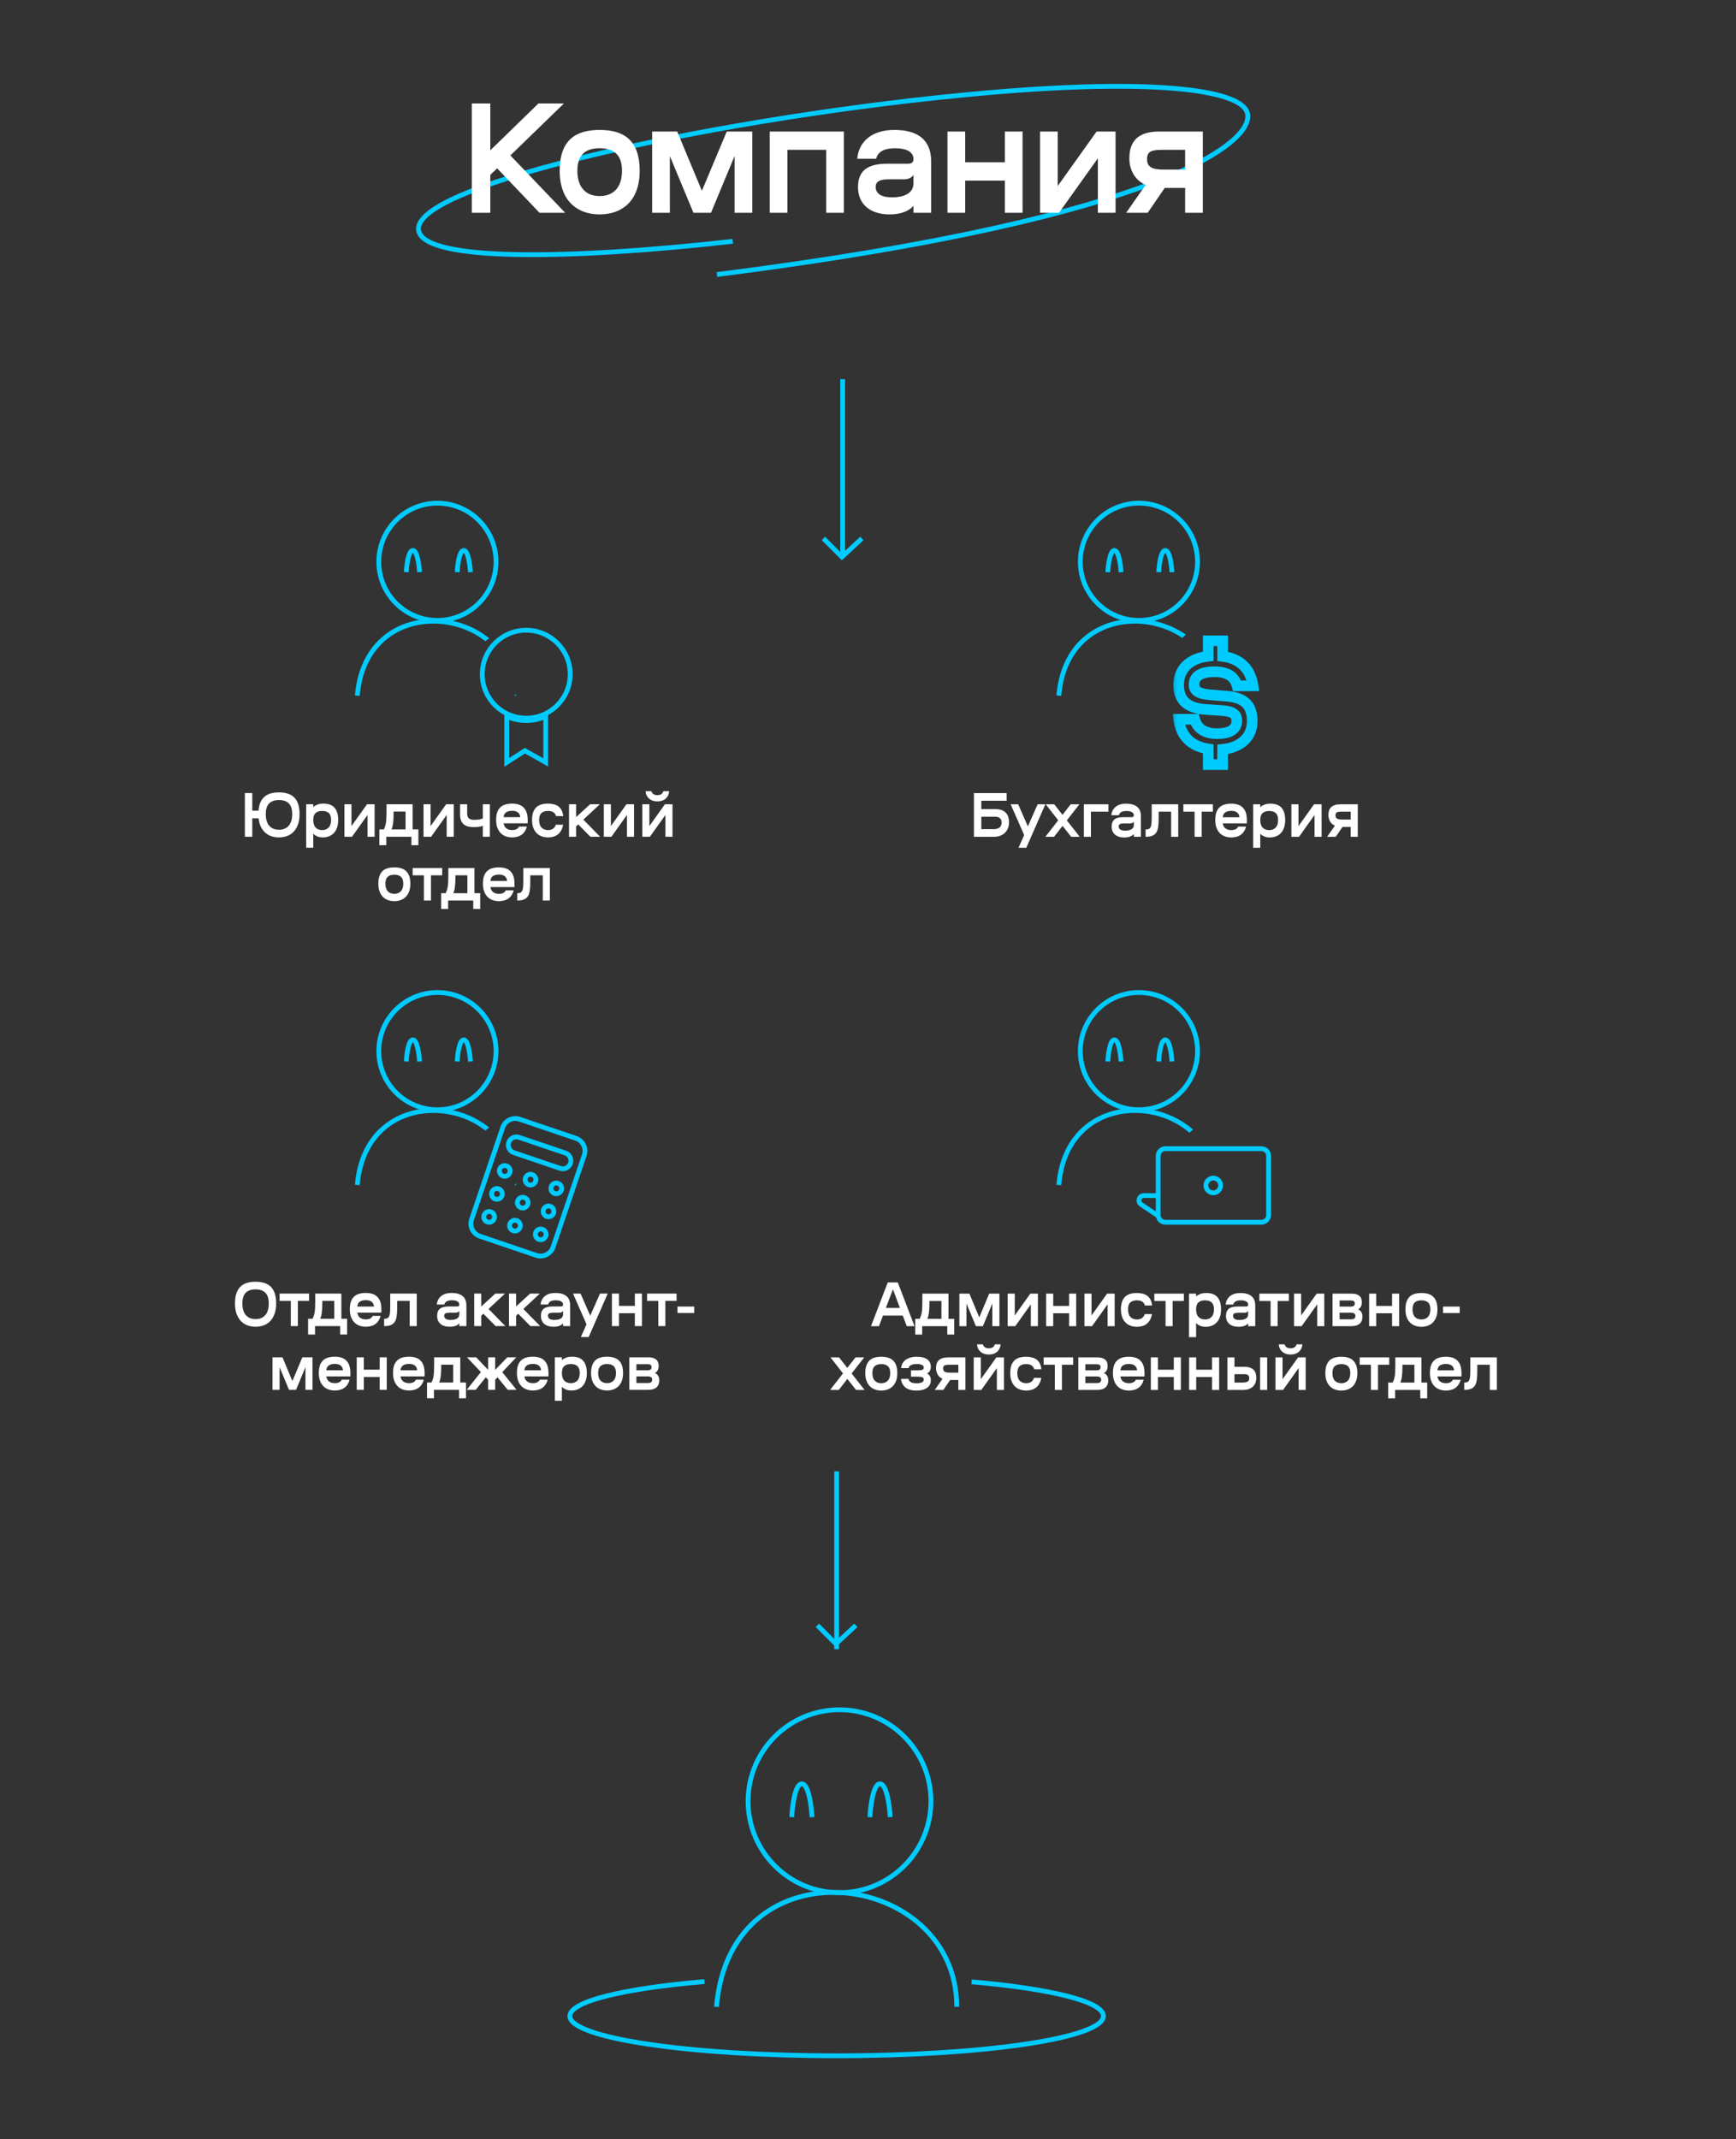 <svg width="362" height="446" viewBox="0 0 362 446" fill="none" xmlns="http://www.w3.org/2000/svg">
<rect x="0" y="0" width="362" height="446" fill="#333333" stroke="none"/>
<path d="M175.712 116.131V79.05" stroke="#00CBFF"/>
<path d="M171.699 112.264L175.565 116.131L179.729 112.264" stroke="#00CBFF"/>
<path d="M58.174 174.6C57.633 174.6 57.124 174.525 56.645 174.374C56.166 174.215 55.737 173.976 55.356 173.657C54.983 173.329 54.669 172.917 54.412 172.42C54.164 171.915 54 171.317 53.92 170.626H52.604V174.467H51.062V165.348H52.604V169.031H53.907C53.96 168.33 54.097 167.737 54.319 167.249C54.549 166.762 54.846 166.368 55.209 166.066C55.582 165.765 56.016 165.548 56.512 165.415C57.017 165.282 57.571 165.215 58.174 165.215C58.821 165.215 59.41 165.295 59.942 165.455C60.474 165.605 60.925 165.858 61.298 166.212C61.67 166.567 61.958 167.032 62.162 167.608C62.365 168.184 62.467 168.893 62.467 169.735C62.467 170.586 62.352 171.317 62.122 171.928C61.9 172.54 61.594 173.045 61.205 173.444C60.815 173.843 60.358 174.135 59.835 174.321C59.321 174.507 58.767 174.6 58.174 174.6ZM58.174 173.005C59.033 173.005 59.707 172.73 60.194 172.181C60.682 171.632 60.925 170.816 60.925 169.735C60.925 168.716 60.691 167.976 60.221 167.515C59.751 167.045 59.069 166.811 58.174 166.811C57.279 166.811 56.596 167.045 56.127 167.515C55.657 167.976 55.422 168.716 55.422 169.735C55.422 170.816 55.666 171.632 56.153 172.181C56.641 172.73 57.314 173.005 58.174 173.005ZM65.321 176.754H63.846V167.688H65.321V168.286C65.516 168.091 65.787 167.923 66.132 167.781C66.487 167.63 66.93 167.555 67.462 167.555C67.905 167.555 68.312 167.613 68.685 167.728C69.066 167.843 69.389 168.034 69.655 168.299C69.93 168.565 70.142 168.915 70.293 169.35C70.444 169.784 70.519 170.32 70.519 170.958C70.519 171.596 70.435 172.146 70.266 172.606C70.098 173.067 69.868 173.444 69.575 173.736C69.283 174.029 68.942 174.246 68.552 174.388C68.171 174.529 67.767 174.6 67.342 174.6C66.872 174.6 66.474 174.529 66.146 174.388C65.827 174.246 65.552 174.06 65.321 173.829V176.754ZM67.183 173.072C67.758 173.072 68.21 172.894 68.538 172.54C68.875 172.185 69.043 171.658 69.043 170.958C69.043 170.293 68.884 169.815 68.565 169.522C68.246 169.23 67.785 169.084 67.183 169.084C66.58 169.084 66.119 169.23 65.8 169.522C65.481 169.815 65.321 170.293 65.321 170.958C65.321 171.658 65.485 172.185 65.813 172.54C66.15 172.894 66.606 173.072 67.183 173.072ZM73.292 167.688V172.234L76.536 167.688H78.117V174.467H76.642V169.921L73.398 174.467H71.817V167.688H73.292ZM85.795 176.222V174.467H80.557V176.222H79.108V172.939H80.038C80.154 172.708 80.247 172.478 80.318 172.247C80.397 172.017 80.455 171.76 80.49 171.476C80.535 171.193 80.561 170.878 80.57 170.533C80.588 170.178 80.597 169.766 80.597 169.296V167.688H86.047V172.939H87.244V176.222H85.795ZM82.072 169.828C82.072 170.209 82.064 170.546 82.046 170.838C82.028 171.131 82.001 171.401 81.966 171.649C81.939 171.889 81.9 172.115 81.846 172.327C81.793 172.531 81.727 172.735 81.647 172.939H84.571V169.217H82.072V169.828ZM89.791 167.688V172.234L93.035 167.688H94.617V174.467H93.141V169.921L89.898 174.467H88.316V167.688H89.791ZM95.939 167.688H97.415V169.576C97.415 169.841 97.446 170.063 97.508 170.24C97.57 170.417 97.668 170.559 97.8 170.666C97.933 170.763 98.097 170.834 98.292 170.878C98.496 170.914 98.74 170.931 99.023 170.931C99.281 170.931 99.564 170.909 99.874 170.865C100.193 170.812 100.464 170.737 100.685 170.639V167.688H102.147V174.467H100.685V172.181C100.437 172.278 100.14 172.349 99.794 172.394C99.458 172.438 99.143 172.46 98.851 172.46C98.399 172.46 97.991 172.416 97.628 172.327C97.273 172.239 96.968 172.092 96.71 171.889C96.462 171.676 96.272 171.406 96.139 171.078C96.006 170.75 95.939 170.347 95.939 169.868V167.688ZM109.863 172.341C109.765 172.739 109.619 173.08 109.424 173.364C109.238 173.648 109.008 173.883 108.733 174.069C108.467 174.255 108.166 174.388 107.829 174.467C107.501 174.556 107.155 174.6 106.792 174.6C106.331 174.6 105.897 174.529 105.489 174.388C105.091 174.246 104.741 174.029 104.439 173.736C104.138 173.444 103.899 173.067 103.721 172.606C103.544 172.146 103.456 171.596 103.456 170.958C103.456 170.32 103.531 169.784 103.682 169.35C103.841 168.915 104.067 168.565 104.36 168.299C104.652 168.034 105.002 167.843 105.41 167.728C105.826 167.613 106.287 167.555 106.792 167.555C107.297 167.555 107.749 167.617 108.148 167.741C108.547 167.865 108.884 168.065 109.158 168.339C109.442 168.605 109.659 168.955 109.81 169.389C109.96 169.824 110.036 170.351 110.036 170.971V171.663H105.011C105.091 172.141 105.286 172.496 105.596 172.726C105.915 172.956 106.314 173.072 106.792 173.072C107.129 173.072 107.421 173.014 107.669 172.899C107.918 172.784 108.104 172.598 108.228 172.341H109.863ZM106.792 169.057C106.26 169.057 105.839 169.163 105.529 169.376C105.228 169.589 105.055 169.926 105.011 170.386H108.494C108.405 169.5 107.838 169.057 106.792 169.057ZM117.42 171.955C117.34 172.416 117.207 172.815 117.021 173.151C116.835 173.479 116.605 173.754 116.33 173.976C116.055 174.188 115.741 174.348 115.386 174.454C115.04 174.552 114.673 174.6 114.283 174.6C113.822 174.6 113.388 174.529 112.98 174.388C112.581 174.246 112.231 174.029 111.93 173.736C111.629 173.444 111.389 173.067 111.212 172.606C111.035 172.146 110.946 171.596 110.946 170.958C110.946 170.32 111.026 169.784 111.185 169.35C111.345 168.915 111.567 168.565 111.85 168.299C112.143 168.034 112.493 167.843 112.9 167.728C113.317 167.613 113.778 167.555 114.283 167.555C114.726 167.555 115.129 167.604 115.492 167.701C115.856 167.79 116.175 167.936 116.45 168.14C116.724 168.344 116.946 168.614 117.114 168.951C117.283 169.279 117.393 169.682 117.447 170.16H115.944C115.847 169.788 115.656 169.518 115.373 169.35C115.098 169.172 114.735 169.084 114.283 169.084C113.68 169.084 113.219 169.23 112.9 169.522C112.581 169.815 112.422 170.293 112.422 170.958C112.422 171.658 112.586 172.185 112.914 172.54C113.25 172.894 113.707 173.072 114.283 173.072C115.125 173.072 115.665 172.699 115.905 171.955H117.42ZM120.129 170.373L123.054 167.688H125.088L121.645 170.892L125.154 174.467H123.12L120.568 171.889L120.129 172.301V174.467H118.654V167.688H120.129V170.373ZM127.386 167.688V172.234L130.63 167.688H132.212V174.467H130.736V169.921L127.493 174.467H125.911V167.688H127.386ZM135.409 167.688V172.234L138.652 167.688H140.234V174.467H138.759V169.921L135.515 174.467H133.933V167.688H135.409ZM137.084 165.787C137.438 165.787 137.717 165.716 137.921 165.574C138.125 165.424 138.262 165.22 138.333 164.963H139.543C139.499 165.592 139.259 166.106 138.825 166.505C138.391 166.895 137.81 167.09 137.084 167.09C136.72 167.09 136.392 167.041 136.1 166.944C135.807 166.837 135.555 166.691 135.342 166.505C135.13 166.319 134.961 166.097 134.837 165.84C134.713 165.574 134.642 165.282 134.624 164.963H135.834C135.905 165.22 136.042 165.424 136.246 165.574C136.45 165.716 136.729 165.787 137.084 165.787ZM82.231 187.893C81.77 187.893 81.336 187.822 80.929 187.681C80.53 187.539 80.18 187.322 79.878 187.029C79.577 186.737 79.338 186.36 79.161 185.899C78.983 185.439 78.895 184.889 78.895 184.251C78.895 183.613 78.975 183.077 79.134 182.643C79.293 182.208 79.515 181.858 79.799 181.592C80.091 181.327 80.441 181.136 80.849 181.021C81.265 180.906 81.726 180.848 82.231 180.848C82.736 180.848 83.193 180.906 83.6 181.021C84.017 181.136 84.367 181.327 84.65 181.592C84.943 181.858 85.169 182.208 85.328 182.643C85.488 183.077 85.568 183.613 85.568 184.251C85.568 184.889 85.479 185.439 85.302 185.899C85.124 186.36 84.885 186.737 84.584 187.029C84.283 187.322 83.928 187.539 83.521 187.681C83.122 187.822 82.692 187.893 82.231 187.893ZM82.231 186.365C82.807 186.365 83.259 186.187 83.587 185.833C83.924 185.478 84.092 184.951 84.092 184.251C84.092 183.586 83.933 183.108 83.614 182.815C83.295 182.523 82.834 182.377 82.231 182.377C81.629 182.377 81.168 182.523 80.849 182.815C80.53 183.108 80.37 183.586 80.37 184.251C80.37 184.951 80.534 185.478 80.862 185.833C81.199 186.187 81.655 186.365 82.231 186.365ZM89.87 182.51V187.76H88.395V182.51H86.055V180.981H92.21V182.51H89.87ZM98.684 189.515V187.76H93.447V189.515H91.998V186.232H92.929C93.044 186.001 93.137 185.771 93.208 185.541C93.287 185.31 93.345 185.053 93.381 184.77C93.425 184.486 93.451 184.171 93.46 183.826C93.478 183.471 93.487 183.059 93.487 182.589V180.981H98.937V186.232H100.133V189.515H98.684ZM94.963 183.121C94.963 183.502 94.954 183.839 94.936 184.131C94.918 184.424 94.892 184.694 94.856 184.942C94.829 185.182 94.79 185.408 94.737 185.62C94.683 185.824 94.617 186.028 94.537 186.232H97.462V182.51H94.963V183.121ZM107.111 185.634C107.014 186.032 106.867 186.374 106.673 186.657C106.486 186.941 106.256 187.176 105.981 187.362C105.715 187.548 105.414 187.681 105.077 187.76C104.749 187.849 104.404 187.893 104.04 187.893C103.58 187.893 103.145 187.822 102.738 187.681C102.339 187.539 101.989 187.322 101.688 187.029C101.386 186.737 101.147 186.36 100.97 185.899C100.793 185.439 100.704 184.889 100.704 184.251C100.704 183.613 100.779 183.077 100.93 182.643C101.089 182.208 101.315 181.858 101.608 181.592C101.9 181.327 102.25 181.136 102.658 181.021C103.075 180.906 103.535 180.848 104.04 180.848C104.546 180.848 104.998 180.91 105.396 181.034C105.795 181.158 106.132 181.358 106.407 181.632C106.69 181.898 106.907 182.248 107.058 182.682C107.209 183.117 107.284 183.644 107.284 184.264V184.956H102.259C102.339 185.434 102.534 185.789 102.844 186.019C103.163 186.249 103.562 186.365 104.04 186.365C104.377 186.365 104.67 186.307 104.918 186.192C105.166 186.077 105.352 185.891 105.476 185.634H107.111ZM104.04 182.35C103.509 182.35 103.088 182.457 102.778 182.669C102.476 182.882 102.304 183.219 102.259 183.679H105.742C105.653 182.793 105.086 182.35 104.04 182.35ZM114.657 180.981V187.76H113.182V182.51H110.576V183.826C110.576 184.517 110.545 185.111 110.483 185.607C110.421 186.103 110.293 186.511 110.098 186.83C109.903 187.149 109.624 187.384 109.26 187.534C108.906 187.685 108.436 187.76 107.851 187.76V186.232C108.126 186.232 108.347 186.196 108.516 186.125C108.684 186.046 108.813 185.908 108.901 185.713C108.999 185.509 109.061 185.23 109.087 184.876C109.114 184.513 109.127 184.047 109.127 183.48V180.981H114.657Z" fill="white"/>
<path d="M91.214 129.355C97.964 129.355 103.436 123.883 103.436 117.133C103.436 110.383 97.964 104.911 91.214 104.911C84.464 104.911 78.992 110.383 78.992 117.133C78.992 123.883 84.464 129.355 91.214 129.355Z" stroke="#00CBFF"/>
<path d="M87.478 119.295C87.399 117.789 87.008 114.774 86.09 114.774C85.174 114.774 84.8 117.789 84.727 119.295" stroke="#00CBFF"/>
<path d="M98.094 119.295C98.013 117.789 97.622 114.774 96.706 114.774C95.789 114.774 95.414 117.789 95.341 119.295" stroke="#00CBFF"/>
<path fill-rule="evenodd" clip-rule="evenodd" d="M75.004 145.086C75.467 139.539 77.686 135.673 80.714 133.25C83.75 130.82 87.642 129.807 91.498 130.052C95.02 130.276 98.475 131.542 101.192 133.703L101.995 133.068C99.073 130.681 95.332 129.293 91.561 129.054C87.496 128.795 83.348 129.861 80.09 132.469C76.823 135.083 74.491 139.215 74.008 145.003L75.004 145.086ZM107.632 144.721L107.223 145.044H107.634C107.634 144.936 107.633 144.828 107.632 144.721Z" fill="#00CBFF"/>
<path d="M109.731 149.737C114.795 149.737 118.9 145.632 118.9 140.568C118.9 135.504 114.795 131.399 109.731 131.399C104.667 131.399 100.562 135.504 100.562 140.568C100.562 145.632 104.667 149.737 109.731 149.737Z" stroke="#00CBFF"/>
<path d="M105.668 149.345L105.878 148.891L105.168 148.562V149.345H105.668ZM105.668 158.96H105.168V159.876L105.938 159.38L105.668 158.96ZM109.46 156.523L109.705 156.087L109.442 155.939L109.189 156.102L109.46 156.523ZM113.793 158.96L113.548 159.396L114.293 159.815V158.96H113.793ZM113.793 149.345H114.293V148.562L113.583 148.892L113.793 149.345ZM105.168 149.345V158.96H106.168V149.345H105.168ZM105.938 159.38L109.73 156.943L109.189 156.102L105.397 158.539L105.938 159.38ZM109.214 156.959L113.548 159.396L114.038 158.524L109.705 156.087L109.214 156.959ZM114.293 158.96V149.345H113.293V158.96H114.293ZM113.583 148.892C112.412 149.434 111.108 149.737 109.731 149.737V150.737C111.256 150.737 112.704 150.401 114.003 149.799L113.583 148.892ZM109.731 149.737C108.354 149.737 107.049 149.434 105.878 148.891L105.457 149.798C106.757 150.401 108.206 150.737 109.731 150.737V149.737Z" fill="#00CBFF"/>
<path d="M209.906 166.955H204.629V168.696H207.474C208.014 168.696 208.471 168.763 208.843 168.896C209.215 169.029 209.516 169.219 209.747 169.467C209.977 169.707 210.146 169.995 210.252 170.331C210.358 170.668 210.411 171.04 210.411 171.448C210.411 171.829 210.349 172.201 210.225 172.565C210.101 172.928 209.911 173.251 209.654 173.535C209.397 173.819 209.06 174.049 208.643 174.226C208.236 174.395 207.748 174.479 207.181 174.479H203.087V165.36H209.906V166.955ZM204.629 170.292V172.884H207.115C207.726 172.884 208.169 172.764 208.444 172.525C208.728 172.286 208.869 171.944 208.869 171.501C208.869 171.111 208.754 170.814 208.524 170.611C208.302 170.398 207.948 170.292 207.46 170.292H204.629ZM212.319 167.699L214.339 172.299L216.373 167.699H217.982L214.007 176.765H212.385L213.555 174.12H213.568L210.75 167.699H212.319ZM222.459 171.049L225.158 174.479H223.376L221.569 172.192L219.787 174.479H217.98L220.665 171.036L218.059 167.699H219.841L221.555 169.893L223.27 167.699H225.091L222.459 171.049ZM231.141 167.699V169.228H227.485V174.479H226.01V167.699H231.141ZM237.908 174.479H236.432V173.894C236.255 174.116 235.994 174.293 235.648 174.426C235.311 174.55 234.913 174.612 234.452 174.612C233.619 174.612 232.967 174.412 232.498 174.014C232.037 173.606 231.806 173.043 231.806 172.325C231.806 171.687 231.993 171.204 232.365 170.876C232.746 170.549 233.371 170.385 234.239 170.385H235.981C236.282 170.385 236.432 170.256 236.432 169.999C236.432 169.716 236.3 169.494 236.034 169.334C235.777 169.175 235.396 169.095 234.89 169.095C233.978 169.095 233.455 169.388 233.322 169.973H231.74C231.811 169.255 232.108 168.674 232.631 168.231C233.162 167.788 233.898 167.567 234.837 167.567C235.812 167.567 236.565 167.779 237.097 168.205C237.638 168.621 237.908 169.286 237.908 170.199V174.479ZM234.638 173.189C235.196 173.189 235.635 173.092 235.954 172.897C236.273 172.702 236.432 172.405 236.432 172.006V171.315C236.353 171.448 236.237 171.546 236.087 171.608C235.936 171.661 235.772 171.687 235.595 171.687H234.385C234.013 171.687 233.734 171.732 233.548 171.82C233.371 171.909 233.282 172.077 233.282 172.325C233.282 172.609 233.397 172.826 233.628 172.977C233.858 173.119 234.195 173.189 234.638 173.189ZM245.691 167.699V174.479H244.216V169.228H241.61V170.544C241.61 171.235 241.579 171.829 241.517 172.325C241.455 172.822 241.327 173.229 241.132 173.548C240.937 173.867 240.657 174.102 240.294 174.253C239.94 174.404 239.47 174.479 238.885 174.479V172.95C239.16 172.95 239.381 172.915 239.55 172.844C239.718 172.764 239.847 172.627 239.935 172.432C240.033 172.228 240.095 171.949 240.121 171.594C240.148 171.231 240.161 170.766 240.161 170.199V167.699H245.691ZM250.58 169.228V174.479H249.104V169.228H246.764V167.699H252.919V169.228H250.58ZM259.824 172.352C259.726 172.751 259.58 173.092 259.385 173.376C259.199 173.659 258.969 173.894 258.694 174.08C258.428 174.266 258.127 174.399 257.79 174.479C257.462 174.568 257.116 174.612 256.753 174.612C256.292 174.612 255.858 174.541 255.45 174.399C255.052 174.257 254.702 174.04 254.4 173.748C254.099 173.455 253.86 173.079 253.682 172.618C253.505 172.157 253.417 171.608 253.417 170.97C253.417 170.331 253.492 169.795 253.643 169.361C253.802 168.927 254.028 168.577 254.32 168.311C254.613 168.045 254.963 167.855 255.371 167.739C255.787 167.624 256.248 167.567 256.753 167.567C257.258 167.567 257.71 167.629 258.109 167.753C258.508 167.877 258.844 168.076 259.119 168.351C259.403 168.617 259.62 168.967 259.771 169.401C259.921 169.835 259.997 170.362 259.997 170.983V171.674H254.972C255.052 172.153 255.247 172.507 255.557 172.737C255.876 172.968 256.275 173.083 256.753 173.083C257.09 173.083 257.382 173.026 257.63 172.91C257.879 172.795 258.065 172.609 258.189 172.352H259.824ZM256.753 169.069C256.221 169.069 255.8 169.175 255.49 169.388C255.189 169.6 255.016 169.937 254.972 170.398H258.455C258.366 169.512 257.799 169.069 256.753 169.069ZM262.795 176.765H261.319V167.699H262.795V168.298C262.99 168.103 263.26 167.934 263.606 167.792C263.96 167.642 264.403 167.567 264.935 167.567C265.378 167.567 265.786 167.624 266.158 167.739C266.539 167.855 266.862 168.045 267.128 168.311C267.403 168.577 267.616 168.927 267.766 169.361C267.917 169.795 267.992 170.331 267.992 170.97C267.992 171.608 267.908 172.157 267.74 172.618C267.571 173.079 267.341 173.455 267.049 173.748C266.756 174.04 266.415 174.257 266.025 174.399C265.644 174.541 265.241 174.612 264.815 174.612C264.346 174.612 263.947 174.541 263.619 174.399C263.3 174.257 263.025 174.071 262.795 173.841V176.765ZM264.656 173.083C265.232 173.083 265.684 172.906 266.012 172.551C266.348 172.197 266.517 171.67 266.517 170.97C266.517 170.305 266.357 169.826 266.038 169.534C265.719 169.241 265.258 169.095 264.656 169.095C264.053 169.095 263.592 169.241 263.273 169.534C262.954 169.826 262.795 170.305 262.795 170.97C262.795 171.67 262.959 172.197 263.287 172.551C263.623 172.906 264.08 173.083 264.656 173.083ZM270.765 167.699V172.246L274.009 167.699H275.59V174.479H274.115V169.933L270.871 174.479H269.289V167.699H270.765ZM276.74 174.479L278.362 172.153C277.883 171.94 277.538 171.634 277.325 171.235C277.112 170.828 277.006 170.393 277.006 169.933C277.006 169.587 277.05 169.277 277.139 169.002C277.228 168.727 277.369 168.497 277.564 168.311C277.768 168.116 278.025 167.965 278.335 167.859C278.654 167.753 279.04 167.699 279.492 167.699H283.134V174.479H281.659V172.405H279.957L278.535 174.479H276.74ZM278.482 169.986C278.482 170.331 278.592 170.566 278.814 170.69C279.044 170.814 279.412 170.876 279.917 170.876H281.659V169.228H279.758C279.332 169.228 279.013 169.272 278.801 169.361C278.588 169.45 278.482 169.658 278.482 169.986Z" fill="white"/>
<path d="M237.497 129.355C244.247 129.355 249.719 123.883 249.719 117.133C249.719 110.383 244.247 104.911 237.497 104.911C230.747 104.911 225.275 110.383 225.275 117.133C225.275 123.883 230.747 129.355 237.497 129.355Z" stroke="#00CBFF"/>
<path d="M233.763 119.295C233.682 117.789 233.291 114.774 232.375 114.774C231.459 114.774 231.084 117.789 231.011 119.295" stroke="#00CBFF"/>
<path d="M244.377 119.295C244.296 117.789 243.905 114.774 242.989 114.774C242.073 114.774 241.699 117.789 241.626 119.295" stroke="#00CBFF"/>
<path fill-rule="evenodd" clip-rule="evenodd" d="M246.522 133.001C243.973 131.267 240.904 130.25 237.782 130.052C233.926 129.807 230.034 130.82 226.998 133.25C223.97 135.673 221.751 139.539 221.288 145.086L220.292 145.003C220.774 139.215 223.106 135.083 226.373 132.469C229.632 129.861 233.78 128.795 237.845 129.054C241.202 129.267 244.535 130.39 247.288 132.318L246.522 133.001Z" fill="#00CBFF"/>
<mask id="mask0_7020_624" style="mask-type:luminance" maskUnits="userSpaceOnUse" x="244" y="131" width="20" height="31">
<path d="M263.116 131.642H244.284V161.551H263.116V131.642Z" fill="white"/>
<path d="M245.805 149.975H249.128C249.599 151.83 251.15 152.966 253.809 152.966C256.135 152.966 257.907 152.246 257.907 150.307C257.907 148.784 256.827 148.286 254.75 148.147L251.482 147.926C248.214 147.704 245.777 146.513 245.777 142.802C245.777 139.285 248.297 137.236 251.953 136.82V133.608H254.944V136.848C258.683 137.319 260.76 139.507 261.286 142.996H257.963C257.575 141.445 256.384 140.061 253.282 140.061C250.568 140.061 248.99 140.864 248.99 142.747C248.99 144.159 250.098 144.685 252.452 144.879L255.83 145.156C259.07 145.433 261.12 146.679 261.12 150.363C261.12 153.741 258.655 155.874 254.944 156.234V159.419H251.953V156.151C248.408 155.624 246.22 153.492 245.805 149.975Z" fill="black"/>
</mask>
<g mask="url(#mask0_7020_624)">
<path d="M245.805 149.975V148.867H244.559L244.705 150.106L245.805 149.975ZM249.128 149.975L250.203 149.702L249.99 148.867H249.128V149.975ZM251.953 136.82L252.078 137.921L253.061 137.809V136.82H251.953ZM251.953 133.608V132.5H250.845V133.608H251.953ZM254.944 133.608H256.052V132.5H254.944V133.608ZM254.944 136.848H253.836V137.825L254.806 137.947L254.944 136.848ZM261.286 142.996V144.104H262.573L262.381 142.831L261.286 142.996ZM257.963 142.996L256.888 143.265L257.099 144.104H257.963V142.996ZM255.83 145.156L255.925 144.053H255.921L255.83 145.156ZM254.944 156.234L254.838 155.131L253.836 155.229V156.234H254.944ZM254.944 159.418V160.526H256.052V159.418H254.944ZM251.953 159.418H250.845V160.526H251.953V159.418ZM251.953 156.151H253.061V155.196L252.116 155.055L251.953 156.151ZM245.805 151.083H249.128V148.867H245.805V151.083ZM248.055 150.247C248.353 151.42 249.01 152.41 250.037 153.09C251.046 153.758 252.33 154.073 253.809 154.073V151.858C252.63 151.858 251.809 151.607 251.26 151.243C250.729 150.891 250.376 150.385 250.203 149.702L248.055 150.247ZM253.809 154.073C255.054 154.073 256.305 153.886 257.284 153.324C258.341 152.714 259.015 151.694 259.015 150.307H256.799C256.799 150.859 256.588 151.168 256.178 151.404C255.688 151.685 254.891 151.858 253.809 151.858V154.073ZM259.015 150.307C259.015 149.796 258.924 149.299 258.694 148.845C258.459 148.383 258.112 148.03 257.697 147.769C256.918 147.281 255.888 147.112 254.824 147.041L254.676 149.253C255.69 149.32 256.239 149.471 256.519 149.647C256.633 149.718 256.686 149.784 256.719 149.849C256.755 149.921 256.799 150.057 256.799 150.307H259.015ZM254.825 147.043L251.558 146.821L251.408 149.031L254.676 149.253L254.825 147.043ZM251.558 146.821C250.005 146.715 248.843 146.386 248.084 145.797C247.389 145.258 246.885 144.387 246.885 142.802H244.67C244.67 144.928 245.385 146.509 246.726 147.548C248.002 148.538 249.693 148.915 251.408 149.031L251.558 146.821ZM246.885 142.802C246.885 141.333 247.4 140.243 248.247 139.462C249.115 138.66 250.414 138.111 252.078 137.921L251.828 135.72C249.837 135.946 248.049 136.629 246.743 137.835C245.415 139.061 244.67 140.755 244.67 142.802H246.885ZM253.061 136.82V133.608H250.845V136.82H253.061ZM251.953 134.716H254.944V132.5H251.953V134.716ZM253.836 133.608V136.848H256.052V133.608H253.836ZM254.806 137.947C256.486 138.158 257.696 138.741 258.541 139.577C259.387 140.416 259.955 141.597 260.191 143.161L262.381 142.831C262.091 140.907 261.358 139.248 260.099 138.003C258.84 136.756 257.142 136.008 255.082 135.749L254.806 137.947ZM261.286 141.888H257.963V144.104H261.286V141.888ZM259.038 142.728C258.797 141.763 258.284 140.78 257.297 140.055C256.32 139.335 254.994 138.953 253.282 138.953V141.168C254.674 141.168 255.493 141.478 255.984 141.839C256.465 142.193 256.742 142.679 256.888 143.265L259.038 142.728ZM253.282 138.953C251.853 138.953 250.541 139.158 249.553 139.746C248.473 140.387 247.882 141.426 247.882 142.747H250.098C250.098 142.184 250.297 141.88 250.685 141.65C251.164 141.365 251.999 141.168 253.282 141.168V138.953ZM247.882 142.747C247.882 143.246 247.982 143.74 248.233 144.19C248.488 144.643 248.856 144.98 249.281 145.228C250.082 145.693 251.164 145.885 252.361 145.984L252.542 143.776C251.385 143.681 250.737 143.511 250.396 143.313C250.249 143.227 250.194 143.157 250.166 143.107C250.137 143.056 250.098 142.954 250.098 142.747H247.882ZM252.361 145.984L255.74 146.261L255.921 144.053L252.542 143.776L252.361 145.984ZM255.736 146.261C257.269 146.391 258.306 146.74 258.959 147.314C259.567 147.849 260.012 148.733 260.012 150.363H262.227C262.227 148.31 261.648 146.729 260.422 145.65C259.24 144.611 257.633 144.199 255.925 144.053L255.736 146.261ZM260.012 150.363C260.012 151.76 259.512 152.838 258.672 153.617C257.811 154.415 256.516 154.969 254.838 155.131L255.051 157.337C257.084 157.14 258.877 156.447 260.177 155.243C261.495 154.021 262.227 152.344 262.227 150.363H260.012ZM253.836 156.234V159.418H256.052V156.234H253.836ZM254.944 158.311H251.953V160.526H254.944V158.311ZM253.061 159.418V156.151H250.845V159.418H253.061ZM252.116 155.055C250.526 154.819 249.329 154.237 248.488 153.4C247.651 152.566 247.089 151.398 246.905 149.845L244.705 150.106C244.938 152.068 245.678 153.727 246.924 154.969C248.167 156.208 249.835 156.956 251.791 157.246L252.116 155.055Z" fill="#00CBFF"/>
</g>
<path d="M53.294 276.628C52.7 276.628 52.142 276.535 51.619 276.349C51.105 276.163 50.653 275.87 50.263 275.472C49.873 275.073 49.563 274.568 49.332 273.956C49.111 273.345 49 272.614 49 271.763C49 270.921 49.102 270.212 49.306 269.636C49.51 269.06 49.798 268.595 50.17 268.24C50.542 267.886 50.989 267.633 51.512 267.482C52.044 267.323 52.638 267.243 53.294 267.243C53.941 267.243 54.53 267.323 55.062 267.482C55.593 267.633 56.045 267.886 56.417 268.24C56.79 268.595 57.078 269.06 57.282 269.636C57.485 270.212 57.587 270.921 57.587 271.763C57.587 272.614 57.472 273.345 57.242 273.956C57.02 274.568 56.714 275.073 56.325 275.472C55.934 275.87 55.478 276.163 54.955 276.349C54.441 276.535 53.887 276.628 53.294 276.628ZM53.294 275.033C54.153 275.033 54.827 274.758 55.314 274.209C55.802 273.659 56.045 272.844 56.045 271.763C56.045 270.744 55.81 270.004 55.341 269.543C54.871 269.073 54.189 268.838 53.294 268.838C52.399 268.838 51.716 269.073 51.246 269.543C50.777 270.004 50.542 270.744 50.542 271.763C50.542 272.844 50.786 273.659 51.273 274.209C51.761 274.758 52.434 275.033 53.294 275.033ZM62.116 271.244V276.495H60.64V271.244H58.3V269.716H64.455V271.244H62.116ZM70.93 278.25V276.495H65.693V278.25H64.244V274.966H65.175C65.29 274.736 65.383 274.506 65.454 274.275C65.534 274.045 65.591 273.788 65.627 273.504C65.671 273.221 65.698 272.906 65.706 272.56C65.724 272.206 65.733 271.794 65.733 271.324V269.716H71.183V274.966H72.379V278.25H70.93ZM67.209 271.856C67.209 272.237 67.2 272.574 67.182 272.866C67.164 273.159 67.138 273.429 67.102 273.677C67.076 273.916 67.036 274.142 66.983 274.355C66.929 274.559 66.863 274.763 66.783 274.966H69.707V271.244H67.209V271.856ZM79.356 274.368C79.259 274.767 79.113 275.108 78.918 275.392C78.732 275.675 78.501 275.91 78.227 276.096C77.961 276.282 77.659 276.415 77.323 276.495C76.995 276.584 76.649 276.628 76.286 276.628C75.825 276.628 75.391 276.557 74.983 276.415C74.584 276.274 74.234 276.056 73.933 275.764C73.632 275.472 73.392 275.095 73.215 274.634C73.038 274.173 72.949 273.624 72.949 272.986C72.949 272.348 73.025 271.812 73.175 271.377C73.335 270.943 73.561 270.593 73.853 270.327C74.146 270.061 74.496 269.871 74.903 269.756C75.32 269.64 75.781 269.583 76.286 269.583C76.791 269.583 77.243 269.645 77.642 269.769C78.04 269.893 78.377 270.092 78.652 270.367C78.936 270.633 79.153 270.983 79.303 271.417C79.454 271.851 79.529 272.379 79.529 272.999V273.69H74.505C74.584 274.169 74.779 274.523 75.089 274.754C75.409 274.984 75.807 275.099 76.286 275.099C76.623 275.099 76.915 275.042 77.163 274.927C77.411 274.811 77.597 274.625 77.722 274.368H79.356ZM76.286 271.085C75.754 271.085 75.333 271.191 75.023 271.404C74.722 271.617 74.549 271.953 74.505 272.414H77.987C77.899 271.528 77.332 271.085 76.286 271.085ZM86.902 269.716V276.495H85.427V271.244H82.822V272.56C82.822 273.252 82.79 273.845 82.728 274.342C82.666 274.838 82.538 275.246 82.343 275.565C82.148 275.884 81.869 276.118 81.505 276.269C81.151 276.42 80.681 276.495 80.096 276.495V274.966C80.371 274.966 80.593 274.931 80.761 274.86C80.929 274.78 81.058 274.643 81.147 274.448C81.244 274.244 81.306 273.965 81.333 273.611C81.359 273.247 81.373 272.782 81.373 272.215V269.716H86.902ZM97.254 276.495H95.779V275.91C95.602 276.132 95.34 276.309 94.995 276.442C94.658 276.566 94.259 276.628 93.798 276.628C92.965 276.628 92.314 276.429 91.844 276.03C91.383 275.622 91.153 275.059 91.153 274.342C91.153 273.704 91.339 273.221 91.711 272.893C92.092 272.565 92.717 272.401 93.585 272.401H95.327C95.628 272.401 95.779 272.272 95.779 272.015C95.779 271.732 95.646 271.51 95.38 271.351C95.123 271.191 94.742 271.111 94.237 271.111C93.324 271.111 92.801 271.404 92.668 271.989H91.086C91.157 271.271 91.454 270.69 91.977 270.247C92.509 269.804 93.244 269.583 94.184 269.583C95.159 269.583 95.912 269.795 96.444 270.221C96.984 270.637 97.254 271.302 97.254 272.215V276.495ZM93.984 275.206C94.543 275.206 94.981 275.108 95.3 274.913C95.619 274.718 95.779 274.421 95.779 274.023V273.331C95.699 273.464 95.584 273.562 95.433 273.624C95.283 273.677 95.119 273.704 94.941 273.704H93.732C93.359 273.704 93.08 273.748 92.894 273.837C92.717 273.925 92.628 274.094 92.628 274.342C92.628 274.625 92.744 274.842 92.974 274.993C93.204 275.135 93.541 275.206 93.984 275.206ZM100.358 272.401L103.283 269.716H105.317L101.874 272.919L105.383 276.495H103.349L100.797 273.916L100.358 274.328V276.495H98.883V269.716H100.358V272.401ZM107.615 272.401L110.54 269.716H112.573L109.131 272.919L112.64 276.495H110.606L108.054 273.916L107.615 274.328V276.495H106.14V269.716H107.615V272.401ZM118.894 276.495H117.419V275.91C117.242 276.132 116.98 276.309 116.634 276.442C116.298 276.566 115.899 276.628 115.438 276.628C114.605 276.628 113.954 276.429 113.484 276.03C113.023 275.622 112.793 275.059 112.793 274.342C112.793 273.704 112.979 273.221 113.351 272.893C113.732 272.565 114.357 272.401 115.225 272.401H116.967C117.268 272.401 117.419 272.272 117.419 272.015C117.419 271.732 117.286 271.51 117.02 271.351C116.763 271.191 116.382 271.111 115.877 271.111C114.964 271.111 114.441 271.404 114.308 271.989H112.726C112.797 271.271 113.094 270.69 113.617 270.247C114.149 269.804 114.884 269.583 115.824 269.583C116.798 269.583 117.552 269.795 118.083 270.221C118.624 270.637 118.894 271.302 118.894 272.215V276.495ZM115.624 275.206C116.183 275.206 116.621 275.108 116.94 274.913C117.259 274.718 117.419 274.421 117.419 274.023V273.331C117.339 273.464 117.224 273.562 117.073 273.624C116.922 273.677 116.759 273.704 116.581 273.704H115.372C114.999 273.704 114.72 273.748 114.534 273.837C114.357 273.925 114.268 274.094 114.268 274.342C114.268 274.625 114.384 274.842 114.614 274.993C114.844 275.135 115.181 275.206 115.624 275.206ZM121.06 269.716L123.08 274.315L125.114 269.716H126.723L122.748 278.782H121.126L122.296 276.136H122.31L119.491 269.716H121.06ZM129.073 269.716V272.281H132.383V269.716H133.859V276.495H132.383V273.81H129.073V276.495H127.598V269.716H129.073ZM138.745 271.244V276.495H137.27V271.244H134.93V269.716H141.085V271.244H138.745ZM141.276 272.414H144.759V273.757H141.276V272.414ZM58.298 289.788H56.823V283.009H58.91L60.97 287.954L63.044 283.009H65.171V289.788H63.695V285.056L61.728 289.788H60.266L58.298 285.056V289.788ZM72.892 287.661C72.794 288.06 72.648 288.401 72.453 288.685C72.267 288.968 72.037 289.203 71.762 289.389C71.496 289.575 71.195 289.708 70.858 289.788C70.53 289.877 70.184 289.921 69.821 289.921C69.36 289.921 68.926 289.85 68.518 289.708C68.12 289.567 67.769 289.349 67.468 289.057C67.167 288.765 66.927 288.388 66.75 287.927C66.573 287.466 66.484 286.917 66.484 286.279C66.484 285.641 66.56 285.105 66.71 284.67C66.87 284.236 67.096 283.886 67.388 283.62C67.681 283.354 68.031 283.164 68.439 283.049C68.855 282.933 69.316 282.876 69.821 282.876C70.326 282.876 70.778 282.938 71.177 283.062C71.576 283.186 71.912 283.385 72.187 283.66C72.471 283.926 72.688 284.276 72.838 284.71C72.989 285.144 73.064 285.672 73.064 286.292V286.983H68.04C68.12 287.462 68.314 287.816 68.625 288.047C68.944 288.277 69.342 288.392 69.821 288.392C70.158 288.392 70.45 288.335 70.698 288.22C70.947 288.104 71.133 287.918 71.257 287.661H72.892ZM69.821 284.378C69.289 284.378 68.868 284.484 68.558 284.697C68.257 284.91 68.084 285.246 68.04 285.707H71.522C71.434 284.821 70.867 284.378 69.821 284.378ZM75.862 283.009V285.574H79.172V283.009H80.648V289.788H79.172V287.103H75.862V289.788H74.387V283.009H75.862ZM88.366 287.661C88.268 288.06 88.122 288.401 87.927 288.685C87.741 288.968 87.511 289.203 87.236 289.389C86.97 289.575 86.669 289.708 86.332 289.788C86.004 289.877 85.658 289.921 85.295 289.921C84.834 289.921 84.4 289.85 83.992 289.708C83.593 289.567 83.243 289.349 82.942 289.057C82.641 288.765 82.401 288.388 82.224 287.927C82.047 287.466 81.958 286.917 81.958 286.279C81.958 285.641 82.034 285.105 82.184 284.67C82.344 284.236 82.57 283.886 82.862 283.62C83.155 283.354 83.505 283.164 83.912 283.049C84.329 282.933 84.79 282.876 85.295 282.876C85.8 282.876 86.252 282.938 86.651 283.062C87.05 283.186 87.386 283.385 87.661 283.66C87.945 283.926 88.162 284.276 88.313 284.71C88.463 285.144 88.539 285.672 88.539 286.292V286.983H83.514C83.593 287.462 83.788 287.816 84.099 288.047C84.418 288.277 84.817 288.392 85.295 288.392C85.632 288.392 85.924 288.335 86.172 288.22C86.421 288.104 86.607 287.918 86.731 287.661H88.366ZM85.295 284.378C84.763 284.378 84.342 284.484 84.032 284.697C83.731 284.91 83.558 285.246 83.514 285.707H86.997C86.908 284.821 86.341 284.378 85.295 284.378ZM95.726 291.543V289.788H90.488V291.543H89.039V288.259H89.97C90.085 288.029 90.178 287.799 90.249 287.568C90.329 287.338 90.386 287.081 90.422 286.797C90.466 286.514 90.493 286.199 90.501 285.853C90.519 285.499 90.528 285.087 90.528 284.617V283.009H95.978V288.259H97.175V291.543H95.726ZM92.004 285.149C92.004 285.53 91.995 285.867 91.977 286.159C91.959 286.452 91.933 286.722 91.897 286.97C91.871 287.209 91.831 287.435 91.778 287.648C91.725 287.852 91.658 288.056 91.578 288.259H94.503V284.537H92.004V285.149ZM104.734 286.093L107.725 289.788H105.877L103.737 287.169L103.258 287.688V289.788H101.783V287.688L101.304 287.169L99.191 289.788H97.316L100.281 286.079L97.383 283.009H99.297L101.783 285.614V283.009H103.258V285.627L105.771 283.009H107.658L104.734 286.093ZM114.199 287.661C114.101 288.06 113.955 288.401 113.76 288.685C113.574 288.968 113.343 289.203 113.069 289.389C112.803 289.575 112.501 289.708 112.165 289.788C111.837 289.877 111.491 289.921 111.128 289.921C110.667 289.921 110.233 289.85 109.825 289.708C109.426 289.567 109.076 289.349 108.775 289.057C108.474 288.765 108.234 288.388 108.057 287.927C107.88 287.466 107.791 286.917 107.791 286.279C107.791 285.641 107.867 285.105 108.017 284.67C108.177 284.236 108.403 283.886 108.695 283.62C108.988 283.354 109.338 283.164 109.745 283.049C110.162 282.933 110.623 282.876 111.128 282.876C111.633 282.876 112.085 282.938 112.484 283.062C112.883 283.186 113.219 283.385 113.494 283.66C113.778 283.926 113.995 284.276 114.145 284.71C114.296 285.144 114.371 285.672 114.371 286.292V286.983H109.347C109.426 287.462 109.621 287.816 109.931 288.047C110.251 288.277 110.649 288.392 111.128 288.392C111.465 288.392 111.757 288.335 112.005 288.22C112.253 288.104 112.439 287.918 112.563 287.661H114.199ZM111.128 284.378C110.596 284.378 110.175 284.484 109.865 284.697C109.564 284.91 109.391 285.246 109.347 285.707H112.829C112.741 284.821 112.174 284.378 111.128 284.378ZM117.17 292.075H115.694V283.009H117.17V283.607C117.364 283.412 117.635 283.244 117.98 283.102C118.335 282.951 118.778 282.876 119.31 282.876C119.753 282.876 120.16 282.933 120.533 283.049C120.914 283.164 121.237 283.354 121.503 283.62C121.778 283.886 121.99 284.236 122.141 284.67C122.292 285.105 122.367 285.641 122.367 286.279C122.367 286.917 122.283 287.466 122.115 287.927C121.946 288.388 121.716 288.765 121.423 289.057C121.131 289.349 120.79 289.567 120.4 289.708C120.019 289.85 119.615 289.921 119.19 289.921C118.72 289.921 118.322 289.85 117.994 289.708C117.675 289.567 117.4 289.38 117.17 289.15V292.075ZM119.031 288.392C119.607 288.392 120.059 288.215 120.386 287.861C120.723 287.506 120.892 286.979 120.892 286.279C120.892 285.614 120.732 285.136 120.413 284.843C120.094 284.551 119.633 284.404 119.031 284.404C118.428 284.404 117.967 284.551 117.648 284.843C117.329 285.136 117.17 285.614 117.17 286.279C117.17 286.979 117.333 287.506 117.661 287.861C117.998 288.215 118.455 288.392 119.031 288.392ZM126.589 289.921C126.128 289.921 125.694 289.85 125.286 289.708C124.887 289.567 124.537 289.349 124.236 289.057C123.935 288.765 123.695 288.388 123.518 287.927C123.341 287.466 123.252 286.917 123.252 286.279C123.252 285.641 123.332 285.105 123.491 284.67C123.651 284.236 123.873 283.886 124.156 283.62C124.449 283.354 124.799 283.164 125.206 283.049C125.623 282.933 126.084 282.876 126.589 282.876C127.094 282.876 127.55 282.933 127.958 283.049C128.374 283.164 128.724 283.354 129.008 283.62C129.301 283.886 129.527 284.236 129.686 284.67C129.846 285.105 129.925 285.641 129.925 286.279C129.925 286.917 129.837 287.466 129.659 287.927C129.482 288.388 129.243 288.765 128.942 289.057C128.64 289.349 128.286 289.567 127.878 289.708C127.479 289.85 127.05 289.921 126.589 289.921ZM126.589 288.392C127.165 288.392 127.617 288.215 127.945 287.861C128.281 287.506 128.45 286.979 128.45 286.279C128.45 285.614 128.29 285.136 127.971 284.843C127.652 284.551 127.191 284.404 126.589 284.404C125.986 284.404 125.525 284.551 125.206 284.843C124.887 285.136 124.728 285.614 124.728 286.279C124.728 286.979 124.892 287.506 125.22 287.861C125.556 288.215 126.013 288.392 126.589 288.392ZM135.247 283.009C135.92 283.009 136.439 283.155 136.802 283.447C137.166 283.74 137.347 284.196 137.347 284.817C137.347 285.206 137.272 285.521 137.121 285.76C136.979 285.991 136.793 286.168 136.563 286.292C136.811 286.372 137.024 286.54 137.201 286.797C137.387 287.054 137.48 287.387 137.48 287.794C137.48 288.432 137.285 288.924 136.895 289.27C136.514 289.615 135.92 289.788 135.114 289.788H131.232V283.009H135.247ZM135.087 288.366C135.406 288.366 135.637 288.308 135.779 288.193C135.929 288.078 136.005 287.905 136.005 287.675C136.005 287.444 135.929 287.271 135.779 287.156C135.637 287.041 135.406 286.983 135.087 286.983H132.708V288.366H135.087ZM135.048 285.707C135.597 285.707 135.872 285.49 135.872 285.056C135.872 284.834 135.805 284.675 135.672 284.577C135.539 284.48 135.327 284.431 135.034 284.431H132.708V285.707H135.048Z" fill="white"/>
<path d="M91.214 231.382C97.964 231.382 103.436 225.91 103.436 219.16C103.436 212.41 97.964 206.938 91.214 206.938C84.464 206.938 78.992 212.41 78.992 219.16C78.992 225.91 84.464 231.382 91.214 231.382Z" stroke="#00CBFF"/>
<path d="M87.478 221.322C87.399 219.816 87.008 216.802 86.09 216.802C85.174 216.802 84.8 219.816 84.727 221.322" stroke="#00CBFF"/>
<path d="M98.094 221.322C98.013 219.816 97.622 216.802 96.706 216.802C95.789 216.802 95.414 219.816 95.341 221.322" stroke="#00CBFF"/>
<path fill-rule="evenodd" clip-rule="evenodd" d="M75.004 247.113C75.467 241.566 77.686 237.7 80.714 235.276C83.75 232.847 87.642 231.834 91.498 232.079C95.02 232.303 98.475 233.569 101.192 235.731L101.995 235.095C99.073 232.708 95.332 231.32 91.561 231.081C87.496 230.822 83.348 231.888 80.09 234.496C76.823 237.11 74.491 241.242 74.008 247.029L75.004 247.113ZM107.632 246.748L107.224 247.071H107.634C107.634 246.963 107.633 246.855 107.632 246.748Z" fill="#00CBFF"/>
<path d="M120.1 237.343L108.346 233.36C106.897 232.869 105.325 233.645 104.834 235.094L98.344 254.244C97.853 255.693 98.629 257.265 100.078 257.756L111.832 261.739C113.28 262.23 114.852 261.454 115.343 260.006L121.833 240.855C122.324 239.407 121.548 237.834 120.1 237.343Z" stroke="#00CBFF"/>
<path d="M117.904 240.414L108.222 237.133C107.34 236.834 106.382 237.307 106.083 238.189C105.784 239.072 106.257 240.029 107.14 240.328L116.821 243.609C117.703 243.908 118.661 243.435 118.96 242.553C119.259 241.671 118.786 240.713 117.904 240.414Z" stroke="#00CBFF"/>
<path d="M106.314 244.501C106.513 243.914 106.198 243.277 105.612 243.079C105.025 242.88 104.389 243.194 104.19 243.781C103.991 244.367 104.306 245.004 104.892 245.203C105.479 245.401 106.115 245.087 106.314 244.501Z" stroke="#00CBFF"/>
<path d="M111.689 246.323C111.888 245.736 111.573 245.1 110.987 244.901C110.4 244.702 109.764 245.016 109.565 245.603C109.366 246.189 109.681 246.826 110.267 247.025C110.854 247.224 111.49 246.909 111.689 246.323Z" stroke="#00CBFF"/>
<path d="M117.063 248.146C117.261 247.559 116.947 246.922 116.361 246.724C115.774 246.525 115.137 246.839 114.939 247.426C114.74 248.012 115.054 248.649 115.641 248.848C116.227 249.046 116.864 248.732 117.063 248.146Z" stroke="#00CBFF"/>
<path d="M104.689 249.293C104.888 248.706 104.573 248.069 103.987 247.871C103.4 247.672 102.764 247.986 102.565 248.573C102.366 249.159 102.68 249.796 103.267 249.995C103.853 250.193 104.49 249.879 104.689 249.293Z" stroke="#00CBFF"/>
<path d="M103.065 254.085C103.264 253.498 102.949 252.862 102.363 252.663C101.776 252.464 101.14 252.779 100.941 253.365C100.742 253.952 101.057 254.588 101.643 254.787C102.23 254.986 102.866 254.671 103.065 254.085Z" stroke="#00CBFF"/>
<path d="M110.064 251.115C110.263 250.528 109.948 249.892 109.362 249.693C108.775 249.494 108.139 249.808 107.94 250.395C107.741 250.981 108.055 251.618 108.642 251.817C109.228 252.016 109.865 251.701 110.064 251.115Z" stroke="#00CBFF"/>
<path d="M108.441 255.907C108.64 255.321 108.325 254.684 107.739 254.485C107.152 254.287 106.516 254.601 106.317 255.187C106.118 255.774 106.433 256.411 107.019 256.609C107.606 256.808 108.242 256.494 108.441 255.907Z" stroke="#00CBFF"/>
<path d="M115.44 252.936C115.638 252.35 115.324 251.713 114.738 251.514C114.151 251.315 113.515 251.63 113.316 252.216C113.117 252.803 113.431 253.439 114.018 253.638C114.604 253.837 115.241 253.523 115.44 252.936Z" stroke="#00CBFF"/>
<path d="M113.816 257.729C114.015 257.142 113.7 256.505 113.114 256.307C112.527 256.108 111.891 256.422 111.692 257.009C111.493 257.595 111.807 258.232 112.394 258.431C112.98 258.629 113.617 258.315 113.816 257.729Z" stroke="#00CBFF"/>
<path d="M188.246 274.3H184.125L183.288 276.506H181.626L185.122 267.387H187.209L190.705 276.506H189.084L188.246 274.3ZM184.724 272.704H187.661L186.199 268.823L184.724 272.704ZM197.533 278.261V276.506H192.295V278.261H190.846V274.978H191.777C191.892 274.747 191.985 274.517 192.056 274.286C192.136 274.056 192.193 273.799 192.229 273.515C192.273 273.232 192.3 272.917 192.308 272.571C192.326 272.217 192.335 271.805 192.335 271.335V269.727H197.785V274.978H198.981V278.261H197.533ZM193.81 271.867C193.81 272.248 193.802 272.585 193.784 272.877C193.766 273.17 193.74 273.44 193.704 273.688C193.678 273.927 193.638 274.153 193.585 274.366C193.531 274.57 193.465 274.774 193.385 274.978H196.31V271.255H193.81V271.867ZM201.529 276.506H200.054V269.727H202.141L204.201 274.672L206.275 269.727H208.402V276.506H206.926V271.774L204.959 276.506H203.497L201.529 271.774V276.506ZM211.603 269.727V274.273L214.847 269.727H216.429V276.506H214.953V271.96L211.71 276.506H210.128V269.727H211.603ZM219.626 269.727V272.292H222.936V269.727H224.411V276.506H222.936V273.821H219.626V276.506H218.15V269.727H219.626ZM227.609 269.727V274.273L230.853 269.727H232.434V276.506H230.959V271.96L227.715 276.506H226.134V269.727H227.609ZM240.218 273.994C240.138 274.455 240.005 274.853 239.819 275.19C239.633 275.518 239.402 275.793 239.128 276.014C238.853 276.227 238.538 276.387 238.184 276.493C237.838 276.59 237.47 276.639 237.08 276.639C236.62 276.639 236.185 276.568 235.778 276.426C235.379 276.285 235.029 276.068 234.728 275.775C234.426 275.483 234.187 275.106 234.01 274.645C233.832 274.184 233.744 273.635 233.744 272.997C233.744 272.359 233.824 271.823 233.983 271.388C234.143 270.954 234.364 270.604 234.648 270.338C234.94 270.072 235.29 269.882 235.698 269.767C236.114 269.651 236.575 269.594 237.08 269.594C237.523 269.594 237.927 269.643 238.29 269.74C238.653 269.829 238.972 269.975 239.247 270.179C239.522 270.383 239.743 270.653 239.912 270.99C240.08 271.318 240.191 271.721 240.244 272.199H238.742C238.645 271.827 238.454 271.557 238.17 271.388C237.896 271.211 237.532 271.123 237.08 271.123C236.478 271.123 236.017 271.269 235.698 271.561C235.379 271.854 235.219 272.332 235.219 272.997C235.219 273.697 235.383 274.224 235.711 274.579C236.048 274.933 236.504 275.11 237.08 275.11C237.922 275.11 238.463 274.738 238.702 273.994H240.218ZM244.524 271.255V276.506H243.049V271.255H240.709V269.727H246.864V271.255H244.524ZM249.419 278.793H247.943V269.727H249.419V270.325C249.614 270.13 249.884 269.962 250.229 269.82C250.584 269.669 251.027 269.594 251.559 269.594C252.002 269.594 252.409 269.651 252.782 269.767C253.163 269.882 253.486 270.072 253.752 270.338C254.027 270.604 254.239 270.954 254.39 271.388C254.541 271.823 254.616 272.359 254.616 272.997C254.616 273.635 254.532 274.184 254.364 274.645C254.195 275.106 253.965 275.483 253.672 275.775C253.38 276.068 253.039 276.285 252.649 276.426C252.268 276.568 251.864 276.639 251.439 276.639C250.969 276.639 250.571 276.568 250.243 276.426C249.924 276.285 249.649 276.099 249.419 275.868V278.793ZM251.28 275.11C251.856 275.11 252.308 274.933 252.635 274.579C252.972 274.224 253.141 273.697 253.141 272.997C253.141 272.332 252.981 271.854 252.662 271.561C252.343 271.269 251.882 271.123 251.28 271.123C250.677 271.123 250.216 271.269 249.897 271.561C249.578 271.854 249.419 272.332 249.419 272.997C249.419 273.697 249.582 274.224 249.91 274.579C250.247 274.933 250.704 275.11 251.28 275.11ZM261.749 276.506H260.273V275.921C260.096 276.143 259.835 276.32 259.489 276.453C259.152 276.577 258.754 276.639 258.293 276.639C257.46 276.639 256.808 276.44 256.339 276.041C255.878 275.633 255.647 275.071 255.647 274.353C255.647 273.715 255.834 273.232 256.206 272.904C256.587 272.576 257.212 272.412 258.08 272.412H259.821C260.123 272.412 260.273 272.283 260.273 272.026C260.273 271.743 260.14 271.521 259.875 271.362C259.618 271.202 259.237 271.123 258.731 271.123C257.819 271.123 257.296 271.415 257.163 272H255.581C255.652 271.282 255.949 270.702 256.472 270.259C257.003 269.815 257.739 269.594 258.678 269.594C259.653 269.594 260.406 269.807 260.938 270.232C261.479 270.648 261.749 271.313 261.749 272.226V276.506ZM258.479 275.217C259.037 275.217 259.476 275.119 259.795 274.924C260.114 274.729 260.273 274.433 260.273 274.034V273.342C260.194 273.475 260.078 273.573 259.928 273.635C259.777 273.688 259.613 273.715 259.436 273.715H258.226C257.854 273.715 257.575 273.759 257.389 273.848C257.212 273.936 257.123 274.105 257.123 274.353C257.123 274.636 257.238 274.853 257.469 275.004C257.699 275.146 258.036 275.217 258.479 275.217ZM266.425 271.255V276.506H264.949V271.255H262.61V269.727H268.764V271.255H266.425ZM271.318 269.727V274.273L274.561 269.727H276.143V276.506H274.668V271.96L271.424 276.506H269.842V269.727H271.318ZM281.879 269.727C282.553 269.727 283.071 269.873 283.434 270.165C283.798 270.458 283.979 270.914 283.979 271.535C283.979 271.925 283.904 272.239 283.753 272.478C283.612 272.709 283.425 272.886 283.195 273.01C283.443 273.09 283.656 273.258 283.833 273.515C284.019 273.772 284.112 274.105 284.112 274.512C284.112 275.15 283.917 275.642 283.527 275.988C283.146 276.333 282.553 276.506 281.746 276.506H277.864V269.727H281.879ZM281.719 275.084C282.039 275.084 282.269 275.026 282.411 274.911C282.561 274.796 282.637 274.623 282.637 274.393C282.637 274.162 282.561 273.989 282.411 273.874C282.269 273.759 282.039 273.701 281.719 273.701H279.34V275.084H281.719ZM281.68 272.425C282.229 272.425 282.504 272.208 282.504 271.774C282.504 271.552 282.437 271.393 282.304 271.295C282.171 271.198 281.959 271.149 281.666 271.149H279.34V272.425H281.68ZM286.974 269.727V272.292H290.284V269.727H291.759V276.506H290.284V273.821H286.974V276.506H285.498V269.727H286.974ZM296.406 276.639C295.945 276.639 295.511 276.568 295.103 276.426C294.705 276.285 294.355 276.068 294.053 275.775C293.752 275.483 293.513 275.106 293.335 274.645C293.158 274.184 293.07 273.635 293.07 272.997C293.07 272.359 293.149 271.823 293.309 271.388C293.468 270.954 293.69 270.604 293.973 270.338C294.266 270.072 294.616 269.882 295.024 269.767C295.44 269.651 295.901 269.594 296.406 269.594C296.911 269.594 297.368 269.651 297.775 269.767C298.192 269.882 298.542 270.072 298.825 270.338C299.118 270.604 299.344 270.954 299.503 271.388C299.663 271.823 299.743 272.359 299.743 272.997C299.743 273.635 299.654 274.184 299.477 274.645C299.3 275.106 299.06 275.483 298.759 275.775C298.458 276.068 298.103 276.285 297.695 276.426C297.297 276.568 296.867 276.639 296.406 276.639ZM296.406 275.11C296.982 275.11 297.434 274.933 297.762 274.579C298.099 274.224 298.267 273.697 298.267 272.997C298.267 272.332 298.108 271.854 297.789 271.561C297.47 271.269 297.009 271.123 296.406 271.123C295.803 271.123 295.343 271.269 295.024 271.561C294.705 271.854 294.545 272.332 294.545 272.997C294.545 273.697 294.709 274.224 295.037 274.579C295.374 274.933 295.83 275.11 296.406 275.11ZM300.904 272.425H304.386V273.768H300.904V272.425ZM177.583 286.37L180.282 289.799H178.5L176.692 287.513L174.911 289.799H173.103L175.788 286.356L173.183 283.02H174.964L176.679 285.213L178.394 283.02H180.215L177.583 286.37ZM183.772 289.932C183.311 289.932 182.877 289.861 182.469 289.719C182.071 289.578 181.72 289.361 181.419 289.068C181.118 288.776 180.879 288.399 180.701 287.938C180.524 287.477 180.435 286.928 180.435 286.29C180.435 285.652 180.515 285.116 180.675 284.681C180.834 284.247 181.056 283.897 181.339 283.631C181.632 283.365 181.982 283.175 182.39 283.06C182.806 282.944 183.267 282.887 183.772 282.887C184.277 282.887 184.734 282.944 185.141 283.06C185.558 283.175 185.908 283.365 186.191 283.631C186.484 283.897 186.71 284.247 186.869 284.681C187.029 285.116 187.109 285.652 187.109 286.29C187.109 286.928 187.02 287.477 186.843 287.938C186.665 288.399 186.426 288.776 186.125 289.068C185.824 289.361 185.469 289.578 185.061 289.719C184.663 289.861 184.233 289.932 183.772 289.932ZM183.772 288.403C184.348 288.403 184.8 288.226 185.128 287.872C185.465 287.517 185.633 286.99 185.633 286.29C185.633 285.625 185.474 285.147 185.155 284.854C184.835 284.562 184.375 284.416 183.772 284.416C183.169 284.416 182.709 284.562 182.39 284.854C182.071 285.147 181.911 285.625 181.911 286.29C181.911 286.99 182.075 287.517 182.403 287.872C182.74 288.226 183.196 288.403 183.772 288.403ZM189.958 285.718H191.274C191.752 285.718 192.098 285.683 192.311 285.612C192.523 285.532 192.63 285.377 192.63 285.147C192.63 284.89 192.501 284.704 192.244 284.588C191.996 284.464 191.637 284.402 191.167 284.402C190.157 284.402 189.586 284.686 189.453 285.253H187.911C187.937 284.907 188.026 284.593 188.176 284.309C188.327 284.017 188.535 283.769 188.801 283.565C189.067 283.352 189.395 283.188 189.785 283.073C190.184 282.949 190.645 282.887 191.167 282.887C192.16 282.887 192.895 283.073 193.374 283.445C193.861 283.809 194.105 284.336 194.105 285.027C194.105 285.337 194.03 285.616 193.879 285.865C193.729 286.104 193.534 286.272 193.294 286.37C193.551 286.485 193.751 286.658 193.892 286.888C194.034 287.118 194.105 287.415 194.105 287.779C194.105 288.47 193.835 289.002 193.294 289.374C192.763 289.746 192.027 289.932 191.088 289.932C190.077 289.932 189.306 289.711 188.775 289.268C188.243 288.816 187.946 288.226 187.884 287.5H189.439C189.572 288.111 190.122 288.417 191.088 288.417C191.566 288.417 191.943 288.355 192.218 288.231C192.492 288.107 192.63 287.912 192.63 287.646C192.63 287.389 192.519 287.225 192.297 287.154C192.076 287.074 191.735 287.034 191.274 287.034H189.958V285.718ZM194.919 289.799L196.541 287.473C196.063 287.26 195.717 286.955 195.504 286.556C195.292 286.148 195.185 285.714 195.185 285.253C195.185 284.907 195.23 284.597 195.318 284.323C195.407 284.048 195.549 283.817 195.744 283.631C195.947 283.436 196.204 283.286 196.515 283.179C196.834 283.073 197.219 283.02 197.671 283.02H201.313V289.799H199.838V287.726H198.136L196.714 289.799H194.919ZM196.661 285.306C196.661 285.652 196.772 285.887 196.993 286.011C197.223 286.135 197.591 286.197 198.096 286.197H199.838V284.549H197.937C197.511 284.549 197.192 284.593 196.98 284.681C196.767 284.77 196.661 284.978 196.661 285.306ZM204.521 283.02V287.566L207.765 283.02H209.347V289.799H207.871V285.253L204.628 289.799H203.046V283.02H204.521ZM206.196 281.119C206.551 281.119 206.83 281.048 207.034 280.906C207.238 280.756 207.375 280.552 207.446 280.295H208.655C208.611 280.924 208.372 281.438 207.938 281.837C207.503 282.227 206.923 282.422 206.196 282.422C205.833 282.422 205.505 282.373 205.213 282.275C204.92 282.169 204.668 282.023 204.455 281.837C204.242 281.651 204.074 281.429 203.95 281.172C203.826 280.906 203.755 280.614 203.737 280.295H204.947C205.018 280.552 205.155 280.756 205.359 280.906C205.563 281.048 205.842 281.119 206.196 281.119ZM217.131 287.287C217.051 287.748 216.918 288.146 216.732 288.483C216.546 288.811 216.316 289.086 216.041 289.307C215.766 289.52 215.452 289.68 215.097 289.786C214.751 289.883 214.384 289.932 213.994 289.932C213.533 289.932 213.099 289.861 212.691 289.719C212.292 289.578 211.942 289.361 211.641 289.068C211.34 288.776 211.1 288.399 210.923 287.938C210.746 287.477 210.657 286.928 210.657 286.29C210.657 285.652 210.737 285.116 210.896 284.681C211.056 284.247 211.278 283.897 211.561 283.631C211.854 283.365 212.204 283.175 212.611 283.06C213.028 282.944 213.489 282.887 213.994 282.887C214.437 282.887 214.84 282.936 215.203 283.033C215.567 283.122 215.886 283.268 216.161 283.472C216.435 283.676 216.657 283.946 216.825 284.283C216.994 284.611 217.104 285.014 217.157 285.492H215.655C215.558 285.12 215.367 284.85 215.084 284.681C214.809 284.504 214.446 284.416 213.994 284.416C213.391 284.416 212.93 284.562 212.611 284.854C212.292 285.147 212.133 285.625 212.133 286.29C212.133 286.99 212.297 287.517 212.625 287.872C212.961 288.226 213.418 288.403 213.994 288.403C214.836 288.403 215.376 288.031 215.615 287.287H217.131ZM221.437 284.549V289.799H219.961V284.549H217.622V283.02H223.776V284.549H221.437ZM228.87 283.02C229.543 283.02 230.062 283.166 230.425 283.458C230.788 283.751 230.97 284.207 230.97 284.828C230.97 285.218 230.895 285.532 230.744 285.771C230.602 286.002 230.416 286.179 230.186 286.303C230.434 286.383 230.647 286.551 230.824 286.808C231.01 287.065 231.103 287.398 231.103 287.805C231.103 288.443 230.908 288.935 230.518 289.281C230.137 289.626 229.543 289.799 228.737 289.799H224.855V283.02H228.87ZM228.71 288.377C229.029 288.377 229.26 288.319 229.401 288.204C229.552 288.089 229.627 287.916 229.627 287.686C229.627 287.455 229.552 287.282 229.401 287.167C229.26 287.052 229.029 286.994 228.71 286.994H226.331V288.377H228.71ZM228.67 285.718C229.22 285.718 229.495 285.501 229.495 285.067C229.495 284.845 229.428 284.686 229.295 284.588C229.162 284.491 228.949 284.442 228.657 284.442H226.331V285.718H228.67ZM238.483 287.672C238.385 288.071 238.239 288.412 238.044 288.696C237.858 288.98 237.628 289.214 237.353 289.4C237.087 289.587 236.786 289.719 236.449 289.799C236.121 289.888 235.775 289.932 235.412 289.932C234.951 289.932 234.517 289.861 234.109 289.719C233.711 289.578 233.361 289.361 233.059 289.068C232.758 288.776 232.519 288.399 232.341 287.938C232.164 287.477 232.076 286.928 232.076 286.29C232.076 285.652 232.151 285.116 232.302 284.681C232.461 284.247 232.687 283.897 232.98 283.631C233.272 283.365 233.622 283.175 234.03 283.06C234.446 282.944 234.907 282.887 235.412 282.887C235.917 282.887 236.369 282.949 236.768 283.073C237.167 283.197 237.504 283.396 237.778 283.671C238.062 283.937 238.279 284.287 238.43 284.721C238.58 285.156 238.656 285.683 238.656 286.303V286.994H233.631C233.711 287.473 233.906 287.827 234.216 288.058C234.535 288.288 234.934 288.403 235.412 288.403C235.749 288.403 236.041 288.346 236.289 288.231C236.538 288.115 236.724 287.929 236.848 287.672H238.483ZM235.412 284.389C234.88 284.389 234.459 284.495 234.149 284.708C233.848 284.921 233.675 285.257 233.631 285.718H237.114C237.025 284.832 236.458 284.389 235.412 284.389ZM241.454 283.02V285.585H244.764V283.02H246.239V289.799H244.764V287.114H241.454V289.799H239.978V283.02H241.454ZM249.437 283.02V285.585H252.747V283.02H254.223V289.799H252.747V287.114H249.437V289.799H247.962V283.02H249.437ZM264.24 283.02V289.799H262.765V283.02H264.24ZM255.945 283.02H257.421V284.987H259.521C259.973 284.987 260.354 285.045 260.664 285.16C260.975 285.266 261.227 285.421 261.422 285.625C261.617 285.82 261.759 286.059 261.848 286.343C261.936 286.627 261.98 286.941 261.98 287.287C261.98 287.606 261.927 287.921 261.821 288.231C261.723 288.532 261.564 288.798 261.342 289.028C261.13 289.259 260.851 289.445 260.505 289.587C260.159 289.728 259.747 289.799 259.269 289.799H255.945V283.02ZM257.421 286.516V288.271H258.936C259.486 288.271 259.885 288.209 260.133 288.084C260.381 287.96 260.505 287.712 260.505 287.34C260.505 287.083 260.425 286.884 260.266 286.742C260.106 286.591 259.858 286.516 259.521 286.516H257.421ZM267.443 283.02V287.566L270.686 283.02H272.268V289.799H270.793V285.253L267.549 289.799H265.967V283.02H267.443ZM269.118 281.119C269.472 281.119 269.751 281.048 269.955 280.906C270.159 280.756 270.296 280.552 270.367 280.295H271.577C271.533 280.924 271.293 281.438 270.859 281.837C270.425 282.227 269.844 282.422 269.118 282.422C268.754 282.422 268.426 282.373 268.134 282.275C267.842 282.169 267.589 282.023 267.376 281.837C267.164 281.651 266.995 281.429 266.871 281.172C266.747 280.906 266.676 280.614 266.658 280.295H267.868C267.939 280.552 268.076 280.756 268.28 280.906C268.484 281.048 268.763 281.119 269.118 281.119ZM279.706 289.932C279.245 289.932 278.811 289.861 278.403 289.719C278.004 289.578 277.654 289.361 277.353 289.068C277.051 288.776 276.812 288.399 276.635 287.938C276.458 287.477 276.369 286.928 276.369 286.29C276.369 285.652 276.449 285.116 276.608 284.681C276.768 284.247 276.989 283.897 277.273 283.631C277.565 283.365 277.915 283.175 278.323 283.06C278.74 282.944 279.2 282.887 279.706 282.887C280.211 282.887 280.667 282.944 281.075 283.06C281.491 283.175 281.841 283.365 282.125 283.631C282.417 283.897 282.643 284.247 282.803 284.681C282.962 285.116 283.042 285.652 283.042 286.29C283.042 286.928 282.954 287.477 282.776 287.938C282.599 288.399 282.36 288.776 282.058 289.068C281.757 289.361 281.403 289.578 280.995 289.719C280.596 289.861 280.166 289.932 279.706 289.932ZM279.706 288.403C280.282 288.403 280.734 288.226 281.061 287.872C281.398 287.517 281.567 286.99 281.567 286.29C281.567 285.625 281.407 285.147 281.088 284.854C280.769 284.562 280.308 284.416 279.706 284.416C279.103 284.416 278.642 284.562 278.323 284.854C278.004 285.147 277.845 285.625 277.845 286.29C277.845 286.99 278.009 287.517 278.336 287.872C278.673 288.226 279.13 288.403 279.706 288.403ZM287.345 284.549V289.799H285.869V284.549H283.53V283.02H289.684V284.549H287.345ZM296.159 291.554V289.799H290.922V291.554H289.473V288.271H290.403C290.518 288.04 290.611 287.81 290.682 287.579C290.762 287.349 290.82 287.092 290.855 286.808C290.899 286.525 290.926 286.21 290.935 285.865C290.953 285.51 290.961 285.098 290.961 284.628V283.02H296.412V288.271H297.608V291.554H296.159ZM292.437 285.16C292.437 285.541 292.428 285.878 292.41 286.17C292.393 286.463 292.366 286.733 292.331 286.981C292.304 287.22 292.264 287.446 292.211 287.659C292.158 287.863 292.091 288.067 292.012 288.271H294.936V284.549H292.437V285.16ZM304.585 287.672C304.487 288.071 304.341 288.412 304.146 288.696C303.96 288.98 303.729 289.214 303.455 289.4C303.189 289.587 302.888 289.719 302.551 289.799C302.223 289.888 301.877 289.932 301.514 289.932C301.053 289.932 300.619 289.861 300.211 289.719C299.812 289.578 299.462 289.361 299.161 289.068C298.86 288.776 298.62 288.399 298.443 287.938C298.266 287.477 298.177 286.928 298.177 286.29C298.177 285.652 298.253 285.116 298.403 284.681C298.563 284.247 298.789 283.897 299.081 283.631C299.374 283.365 299.724 283.175 300.131 283.06C300.548 282.944 301.009 282.887 301.514 282.887C302.019 282.887 302.471 282.949 302.87 283.073C303.269 283.197 303.605 283.396 303.88 283.671C304.164 283.937 304.381 284.287 304.531 284.721C304.682 285.156 304.757 285.683 304.757 286.303V286.994H299.733C299.812 287.473 300.007 287.827 300.318 288.058C300.637 288.288 301.035 288.403 301.514 288.403C301.851 288.403 302.143 288.346 302.391 288.231C302.639 288.115 302.826 287.929 302.95 287.672H304.585ZM301.514 284.389C300.982 284.389 300.561 284.495 300.251 284.708C299.95 284.921 299.777 285.257 299.733 285.718H303.215C303.127 284.832 302.56 284.389 301.514 284.389ZM312.131 283.02V289.799H310.655V284.549H308.05V285.865C308.05 286.556 308.019 287.15 307.957 287.646C307.895 288.142 307.766 288.55 307.571 288.869C307.376 289.188 307.097 289.423 306.734 289.573C306.379 289.724 305.909 289.799 305.325 289.799V288.271C305.599 288.271 305.821 288.235 305.989 288.164C306.158 288.084 306.286 287.947 306.375 287.752C306.472 287.548 306.534 287.269 306.561 286.915C306.587 286.551 306.601 286.086 306.601 285.519V283.02H312.131Z" fill="white"/>
<path d="M237.497 231.382C244.247 231.382 249.719 225.91 249.719 219.16C249.719 212.41 244.247 206.938 237.497 206.938C230.747 206.938 225.275 212.41 225.275 219.16C225.275 225.91 230.747 231.382 237.497 231.382Z" stroke="#00CBFF"/>
<path d="M233.763 221.322C233.682 219.816 233.291 216.802 232.375 216.802C231.459 216.802 231.084 219.816 231.011 221.322" stroke="#00CBFF"/>
<path d="M244.377 221.322C244.296 219.816 243.905 216.802 242.989 216.802C242.073 216.802 241.699 219.816 241.626 221.322" stroke="#00CBFF"/>
<path fill-rule="evenodd" clip-rule="evenodd" d="M221.288 247.113C221.751 241.566 223.97 237.7 226.998 235.276C230.034 232.847 233.926 231.834 237.782 232.079C241.548 232.318 245.235 233.748 248.028 236.191L248.78 235.521C245.791 232.873 241.835 231.334 237.845 231.081C233.78 230.822 229.632 231.888 226.373 234.496C223.106 237.11 220.774 241.242 220.292 247.029L221.288 247.113Z" fill="#00CBFF"/>
<path d="M152.808 50.313C118.457 54.183 88.936 54.495 87.334 48.234C84.817 38.406 152.424 24.027 205.671 19.364C240.409 16.322 257.7 18.72 259.922 23.082C262.863 28.854 243.807 45.294 149.501 57.239" stroke="#00CBFF" stroke-miterlimit="10"/>
<path d="M102.241 21.573V31.343L112.278 21.573H117.595L106.429 32.407L117.861 44.37H112.51L103.67 35.098L102.241 36.461V44.37H98.386V21.573H102.241ZM125.05 44.703C120.464 44.703 116.709 41.978 116.709 35.597C116.709 29.25 119.999 27.089 125.05 27.089C130.101 27.089 133.391 29.25 133.391 35.597C133.391 41.978 129.636 44.703 125.05 44.703ZM125.05 40.881C127.908 40.881 129.703 39.086 129.703 35.597C129.703 32.307 128.041 30.911 125.05 30.911C122.059 30.911 120.398 32.307 120.398 35.597C120.398 39.086 122.192 40.881 125.05 40.881ZM139.683 32.539V44.37H135.995V27.422H141.212L146.363 39.784L151.548 27.422H156.865V44.37H153.176V32.539L148.257 44.37H144.602L139.683 32.539ZM160.514 27.422H175.967V44.37H172.278V31.243H164.202V44.37H160.514V27.422ZM194.17 33.669V44.37H190.482V42.908C189.584 44.005 187.823 44.703 185.53 44.703C181.376 44.703 178.917 42.542 178.917 38.987C178.917 35.796 180.678 34.135 184.998 34.135H189.352C190.149 34.135 190.482 33.802 190.482 33.171C190.482 31.742 189.152 30.911 186.627 30.911C184.367 30.911 183.038 31.642 182.705 33.105H178.751C179.083 29.515 181.808 27.089 186.494 27.089C191.346 27.089 194.17 29.116 194.17 33.669ZM185.995 41.147C188.787 41.147 190.482 40.15 190.482 38.189V36.461C190.083 37.126 189.285 37.392 188.388 37.392H185.364C183.536 37.392 182.606 37.757 182.606 38.987C182.606 40.382 183.802 41.147 185.995 41.147ZM197.577 27.422H201.266V33.836H209.541V27.422H213.229V44.37H209.541V37.657H201.266V44.37H197.577V27.422ZM216.872 27.422H220.56V38.787L228.669 27.422H232.624V44.37H228.935V33.005L220.826 44.37H216.872V27.422ZM239.32 44.37H234.834L238.888 38.555C236.529 37.491 235.499 35.298 235.499 33.005C235.499 29.582 237.193 27.422 241.713 27.422H250.819V44.37H247.13V39.186H242.876L239.32 44.37ZM239.187 33.138C239.187 34.866 240.251 35.364 242.776 35.364H247.13V31.243H242.378C240.251 31.243 239.187 31.509 239.187 33.138Z" fill="white"/>
<path d="M174.459 343.856V306.775" stroke="#00CBFF"/>
<path d="M170.444 338.883L174.31 342.749L178.474 338.883" stroke="#00CBFF"/>
<path d="M175.061 394.622C185.591 394.622 194.128 386.085 194.128 375.554C194.128 365.024 185.591 356.487 175.061 356.487C164.53 356.487 155.994 365.024 155.994 375.554C155.994 386.085 164.53 394.622 175.061 394.622Z" stroke="#00CBFF"/>
<path d="M169.327 378.876C169.203 376.562 168.602 371.934 167.196 371.934C165.788 371.934 165.213 376.562 165.101 378.876" stroke="#00CBFF"/>
<path d="M185.627 378.876C185.503 376.562 184.903 371.934 183.496 371.934C182.088 371.934 181.513 376.562 181.401 378.876" stroke="#00CBFF"/>
<path d="M149.403 418.419C152.306 383.605 199.512 389.792 199.512 418.419" stroke="#00CBFF"/>
<path d="M146.906 413.163C130.135 414.588 118.829 417.276 118.829 420.356C118.829 424.928 143.736 428.635 174.459 428.635C205.184 428.635 230.091 424.928 230.091 420.356C230.091 417.312 219.052 414.653 202.607 413.214" stroke="#00CBFF"/>
<path fill-rule="evenodd" clip-rule="evenodd" d="M243.014 240C242.462 240 242.014 240.448 242.014 241V253.34C242.014 253.892 242.462 254.34 243.014 254.34H263.041C263.593 254.34 264.041 253.892 264.041 253.34V241C264.041 240.448 263.593 240 263.041 240H243.014ZM241.014 241C241.014 239.895 241.91 239 243.014 239H263.041C264.145 239 265.041 239.895 265.041 241V253.34C265.041 254.444 264.145 255.34 263.041 255.34H243.014C242.075 255.34 241.286 254.692 241.072 253.818L237.668 251.534C236.435 250.709 237.022 248.789 238.503 248.789H241.014V241ZM241.014 249.789V252.575L238.224 250.704C237.815 250.429 238.008 249.789 238.503 249.789H241.014ZM251.963 247.171C251.963 246.6 252.427 246.136 252.998 246.136C253.57 246.136 254.033 246.6 254.033 247.171C254.033 247.743 253.57 248.206 252.998 248.206C252.427 248.206 251.963 247.743 251.963 247.171ZM252.998 245.136C251.874 245.136 250.963 246.047 250.963 247.171C250.963 248.295 251.874 249.206 252.998 249.206C254.122 249.206 255.033 248.295 255.033 247.171C255.033 246.047 254.122 245.136 252.998 245.136Z" fill="#00CBFF"/>
</svg>
